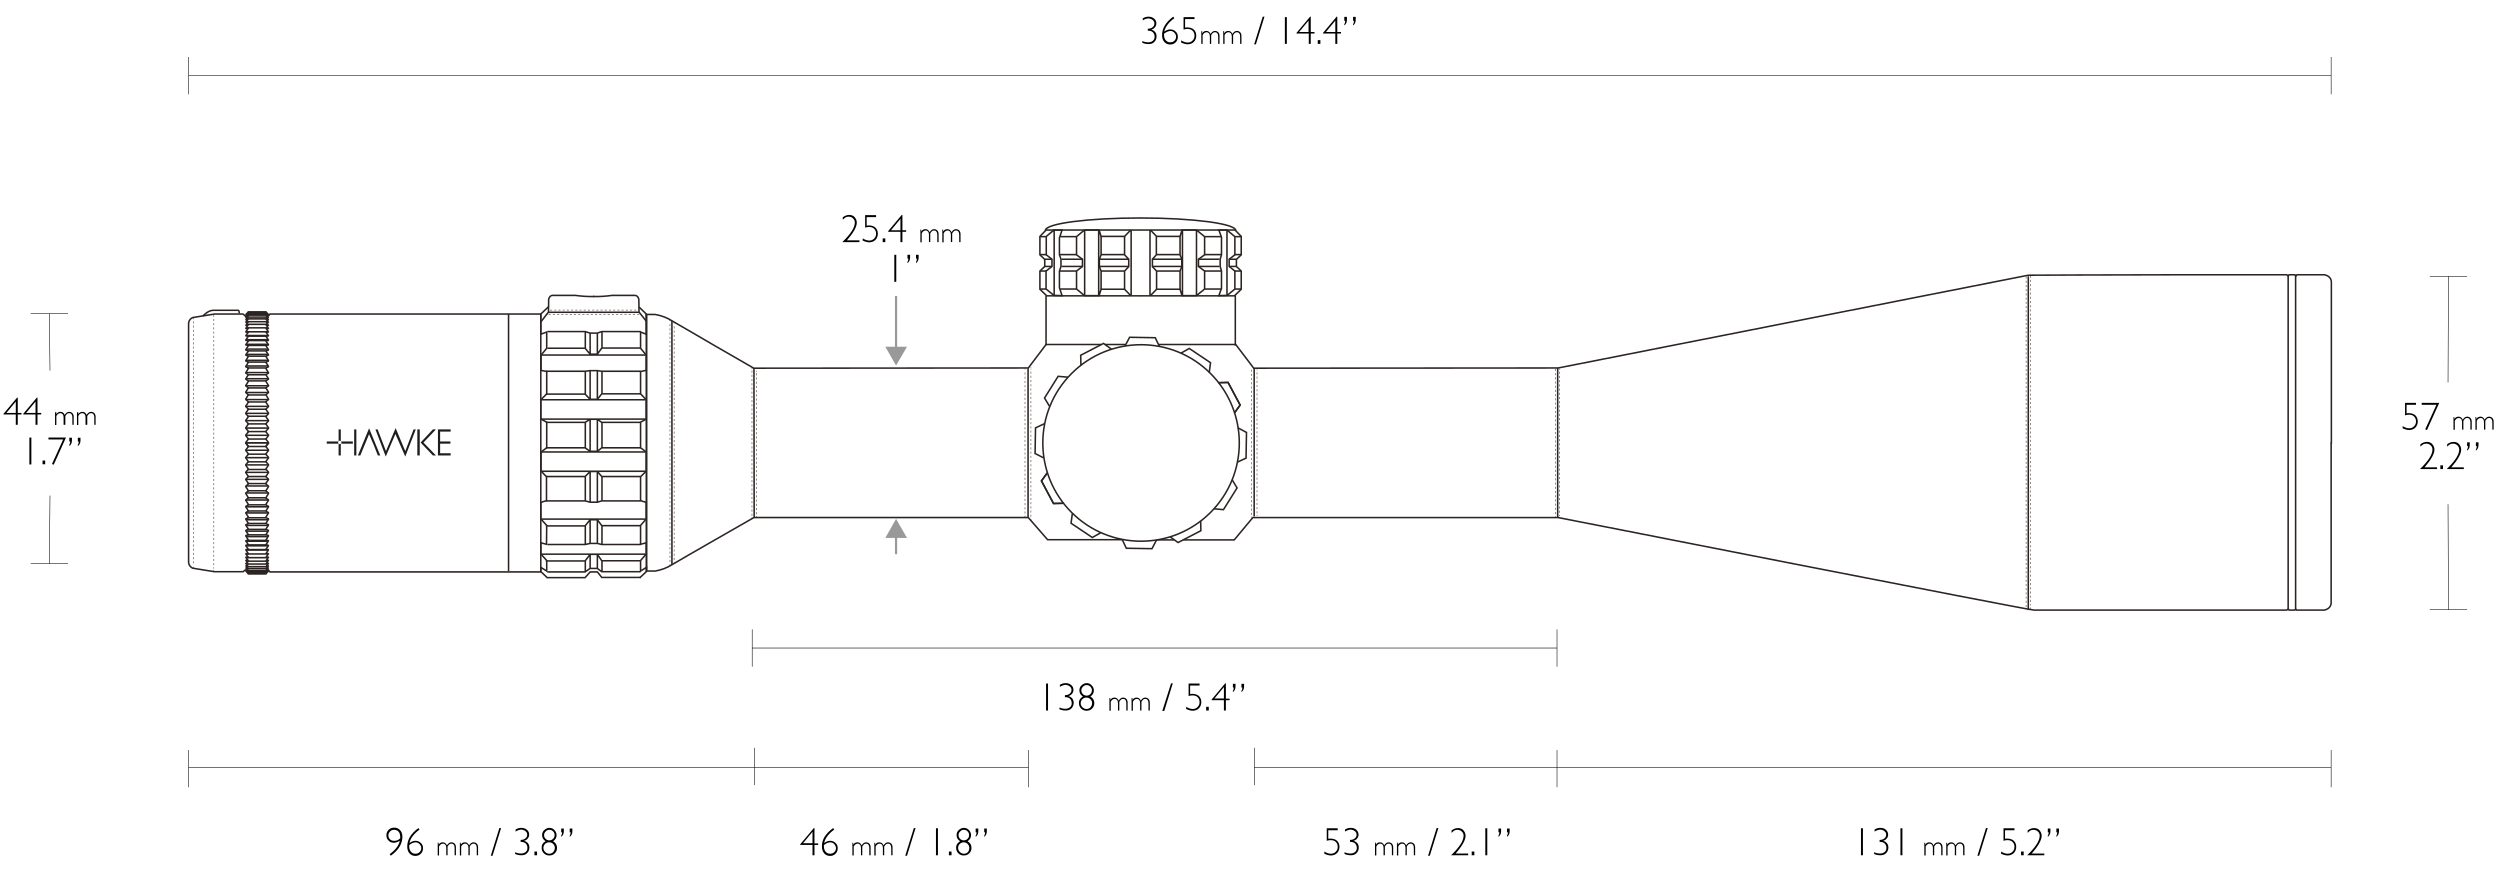 <svg id="Layer_1" xmlns="http://www.w3.org/2000/svg" viewBox="0 0 1140 400"><style>.st0{fill:none;stroke:#2b2422;stroke-width:.71;stroke-miterlimit:10}.st1{stroke-linecap:square}.st1,.st2{fill:none;stroke:#2b2422;stroke-width:.71;stroke-linejoin:bevel}.st3{stroke-width:.24}.st3,.st4,.st5{fill:none;stroke:#2b2523;stroke-miterlimit:10}.st4{stroke-dasharray:.96,.96;stroke-width:.24}.st5{stroke-width:.71}.st6{fill:#1d1d1b}.st7,.st8{fill:none;stroke-miterlimit:10}.st7{stroke-width:.25;stroke:#000}.st8{stroke:#999}.st9{fill:#999}.st10{enable-background:new}</style><g id="SCOPE"><ellipse transform="rotate(-45.001 520.3 201.967)" class="st0" cx="520.3" cy="202" rx="44.8" ry="44.8"/><path class="st0" d="M528.7 158l-1.9-4-11.7-.2-2.1 4M511.7 246l1.9 4 11.7.2 2.1-4M564.1 210.8l4.1-1.9.2-11.7-3.9-2.1M476.3 193.2l-4.1 1.9-.2 11.7 3.9 2M533.6 244.8l3.6 2.6 10.4-5.4-.1-4.5M506.8 159.2l-3.6-2.6-10.4 5.4.1 4.5M489 234.1l-.6 4.5 9.7 6.5 3.9-2.2M551.4 169.9l.6-4.5-9.7-6.5-3.9 2.2M477.5 215.7l-2.6 3.6 5.5 10.3 4.5-.1M562.9 188.3l2.6-3.6-5.5-10.3-4.4.1"/><path class="st0" d="M477.5 215.7l-2.6 3.6 5.5 10.3 4.5-.1M562.9 188.3l2.6-3.6-5.5-10.3-4.4.1M553.5 232l4.4.4 6.2-9.9-2.3-3.8M487 172l-4.5-.4-6.2 9.9 2.3 3.8M520.2 104.9H477l-2.8 2.9v8.4l2.2 2.1v3.2l-2.2 2.1v8.3l3.1 3h42.9"/><path class="st0" d="M474.3 107.9h2.7l3.6-3h3.7l-1 3h7.6l3.6-3h6.7l.9 2.9h10.7l2.8-2.9M474.3 131.8h2.7l3.6 2.9 3.7.1-1-3h7.6l3.6 3h6.7l.9-2.9h10.7l2.8 2.9M480.7 104.9v29.9M494.6 104.9v29.9M501 104.9v29.9M515.8 104.9v29.9M477 131.8v-8.2l2.7-2.1v-3.3l-2.6-2v-8.3M483.1 108.2v8l.7 2v3.3l-.7 2.1v7.9M490.9 107.9v8.3l2.7 2v3.3l-2.7 2.1v8.2"/><path class="st0" d="M502.1 107.8v8.4l-.8 2v3.4l.8 2v8.3M512.8 107.8v8.4l1.9 2v3.4l-1.9 2v8.3M474.3 116.1h2.8M483.2 116.1h7.7M502.1 116.1h10.7M476.4 118.2h3.3M484.1 118.2h9.5M501.5 118.2h13.2M476.4 121.5h3.3M484.1 121.5h9.5M501.5 121.5h13.2M474.3 123.6h2.8M483.2 123.6h7.7M502.1 123.6h10.7M520 104.9h43.2l2.8 2.9v8.4l-2.2 2.1v3.2l2.2 2.1v8.3l-3.1 3H520"/><path class="st0" d="M565.9 107.9h-2.8l-3.6-3h-3.7l1.1 3h-7.6l-3.7-3H539l-.9 2.9h-10.7l-2.8-2.9M565.9 131.8h-2.8l-3.5 2.9-3.8.1 1.1-3h-7.6l-3.7 3H539l-.9-2.9h-10.7l-2.8 2.9M559.5 104.9v29.9M545.6 104.9v29.9M539.2 104.9v29.9M524.4 104.9v29.9M563.1 131.8v-8.2l-2.6-2.1v-3.3l2.6-2v-8.3M557 108.2v8l-.6 2v3.3l.6 2.1v7.9M549.3 107.9v8.3l-2.8 2v3.3l2.8 2.1v8.2"/><path class="st0" d="M538.1 107.8v8.4l.8 2v3.4l-.8 2v8.3M527.3 107.8v8.4l-1.8 2v3.4l1.9 2v8.3M565.9 116.1h-2.8M556.9 116.1h-7.6M538.1 116.1h-10.8M563.8 118.2h-3.3M556.1 118.2h-9.6M538.7 118.2h-13.2M563.8 121.5h-3.3M556.1 121.5h-9.6M538.7 121.5h-13.2M565.9 123.6h-2.8M556.9 123.6h-7.6M538.1 123.6h-10.8M476.7 105.1c0-3.2 19.4-5.7 43.4-5.7s43.4 2.6 43.4 5.7"/><path class="st1" d="M113.2 203.5l-1.2-1.6 1.2-1.6v-.2l-1.2-1.6 1.2-1.5v-.4l-1.2-1.4 1.2-1.8v-.2l-1.2-1.4 1.2-1.7v-.2l-1.2-1.4 1.2-1.8v-.2l-1.2-1.2 1.2-1.8v-.4l-1.2-1 1.2-2v-.1l-1.2-1.1 1.2-1.9v-.2l-1.2-.9 1.2-1.9v-.4l-1.2-.7 1.2-2v-.1l-1.2-.7 1.2-2v-.3l-1.2-.6 1.2-1.9v-.2l-1.2-.5 1.2-2v-.2l-1.2-.5 1.2-1.7v-.2l-1.2-.4 1.2-1.9v-.2l-1.2-.2 1.2-1.7v-.2l-1.2-.2 1.2-1.8v-.2H112l1.2-1.7v-.2l-1.2.2 1.2-1.8v-.2l-1.2.4 1.2-1.8v-.2l-1.2.6 1.2-1.8-1.2.4 1.2-1.6-1.2.5 1.2-1.4v-.2l-1.2.7 1.2-1.4v-.2l-1.2.9 1.2-1.4-1.2.9 1.2-1.3v-.2l-1.2 1.1 1.2-1.2h8"/><path class="st1" d="M121.3 203.5l1.2-1.6-1.2-1.6v-.2l1.2-1.6-1.2-1.5v-.4l1.2-1.4-1.2-1.8v-.2l1.2-1.4-1.2-1.7v-.2l1.2-1.4-1.2-1.8v-.2l1.2-1.2-1.2-1.8v-.4l1.2-1-1.2-2v-.1l1.2-1.1-1.2-1.9v-.2l1.2-.9-1.2-1.9v-.4l1.2-.7-1.2-2v-.1l1.2-.7-1.2-2v-.3l1.2-.6-1.2-1.9v-.2l1.2-.5-1.2-2v-.2l1.2-.5-1.2-1.7v-.2l1.2-.4-1.2-1.9v-.2l1.2-.2-1.2-1.7v-.2l1.2-.2-1.2-1.8v-.2h1.2l-1.2-1.7v-.2l1.2.2-1.2-1.8v-.2l1.2.4-1.2-1.8v-.2l1.2.6-1.2-1.8 1.2.4-1.2-1.6 1.2.5-1.2-1.4v-.2l1.2.7-1.2-1.4v-.2l1.2.9-1.2-1.4 1.2.9-1.2-1.3v-.2l1.2 1.1-1.2-1.2h-8M121.1 143h-7.9M121.1 143.7h-7.9M121.1 144.6h-7.9M121.1 145.4h-7.9M121.9 146.7h-9.2M121.6 147.9h-8.7M121.4 149.5h-8.2M121.6 151.3h-8.7M121.1 153.3h-7.9M121.1 155.3h-7.9M121.1 157.5h-7.9M121.1 160h-7.9M121.1 162.4h-7.9M121.1 165.1h-7.9M121.2 167.8h-8.1M121.1 170.9h-7.9M121.1 173.7h-7.9"/><path class="st2" d="M122.3 172.7h-10.1M122.3 169.9h-10.1M122.3 166.9h-10.1M122.3 164.3h-10.1M122.1 161.6h-9.9M122.2 159.2h-10M122.2 157h-10.1M122.2 154.9h-10.1M122.2 153h-9.8M122.2 155.1h-10.1M122.3 175.9h-10.1M122.3 179h-10.1M122.3 182.2h-10.1M122.3 185.3h-10.1"/><path class="st1" d="M121.1 176.9h-7.9M121.1 180.1h-7.9M121.1 183.3h-7.9M121.1 186.6h-7.9"/><path class="st2" d="M122.3 188.5h-10.1"/><path class="st1" d="M121.1 189.8h-7.9"/><path class="st2" d="M122.3 191.8h-10.1"/><path class="st1" d="M121.1 193.3h-7.9"/><path class="st2" d="M122.3 195.2h-10.1M122.3 198.5h-10.1M122.3 201.9h-10.1"/><path class="st1" d="M121.1 196.8h-7.9M121.1 200.2h-7.9M112.6 201.9h-.6l1.2 1.6v.2l-1.2 1.6 1.2 1.6v.3l-1.2 1.5 1.2 1.7v.2L112 212l1.2 1.8v.2l-1.2 1.4 1.2 1.8v.2l-1.2 1.2 1.2 1.7v.4l-1.2 1.1 1.2 1.9v.2l-1.2 1 1.2 2v.2l-1.2.9 1.2 1.9v.3l-1.2.8 1.2 1.9v.2l-1.2.7 1.2 1.9v.4l-1.2.5 1.2 2v.2l-1.2.5 1.2 1.9v.2l-1.2.5 1.2 1.8v.2l-1.2.3 1.2 2v.2l-1.2.1 1.2 1.8v.2l-1.2.2 1.2 1.7v.2H112l1.2 1.8v.2l-1.2-.2 1.2 1.7v.2l-1.2-.3 1.2 1.7v.2l-1.2-.5 1.2 1.7-1.2-.3 1.2 1.6-1.2-.5 1.2 1.4v.2l-1.2-.7 1.2 1.4v.2l-1.2-.9 1.2 1.4-1.2-.9 1.2 1.2v.2l-1.2-1.1 1.2 1.3h8"/><path class="st1" d="M121.7 201.9h.8l-1.2 1.6v.2l1.2 1.6-1.2 1.6v.3l1.2 1.5-1.2 1.7v.2l1.2 1.4-1.2 1.8v.2l1.2 1.4-1.2 1.8v.2l1.2 1.2-1.2 1.7v.4l1.2 1.1-1.2 1.9v.2l1.2 1-1.2 2v.2l1.2.9-1.2 1.9v.3l1.2.8-1.2 1.9v.2l1.2.7-1.2 1.9v.4l1.2.5-1.2 2v.2l1.2.5-1.2 1.9v.2l1.2.5-1.2 1.8v.2l1.2.3-1.2 2v.2l1.2.1-1.2 1.8v.2l1.2.2-1.2 1.7v.2h1.2l-1.2 1.8v.2l1.2-.2-1.2 1.7v.2l1.2-.3-1.2 1.7v.2l1.2-.5-1.2 1.7 1.2-.3-1.2 1.6 1.2-.5-1.2 1.4v.2l1.2-.7-1.2 1.4v.2l1.2-.9-1.2 1.4 1.2-.9-1.2 1.2v.2l1.2-1.1-1.2 1.3h-8M121.1 260.9h-7.9M121.1 260.2h-7.9M121.1 259.3h-7.9M121.1 258.4h-7.9M121.9 257.2h-9.2M121.6 255.9h-8.7M121.4 254.3h-8.2M121.6 252.6h-8.7M121.1 250.6h-7.9M121.1 248.5h-7.9M121.1 246.4h-7.9M121.1 243.9h-7.9M121.1 241.4h-7.9M121.1 238.7h-7.9M121.2 236.1h-8.1M121.1 233h-7.9M121.1 230.2h-7.9"/><path class="st2" d="M122.3 231.1h-10.1M122.3 233.9h-10.1M122.3 237h-10.1M122.3 239.6h-10.1M122.1 242.2h-9.9M122.2 244.7h-10M122.2 246.8h-10.1M122.2 248.9h-10.1M122.2 250.8h-9.8M122.2 248.7h-10.1M122.3 228h-10.1M122.3 224.8h-10.1M122.3 221.6h-10.1M122.3 218.6h-10.1"/><path class="st1" d="M121.1 227h-7.9M121.1 223.8h-7.9M121.1 220.5h-7.9M121.1 217.3h-7.9"/><path class="st2" d="M122.3 215.4h-10.1"/><path class="st1" d="M121.1 214.1h-7.9"/><path class="st2" d="M122.3 212h-10.1"/><path class="st1" d="M121.1 210.6h-7.9"/><path class="st2" d="M122.3 208.7h-10.1M122.3 205.3h-10.1M122.5 201.9H112"/><path class="st1" d="M121.1 207.1h-7.9M121.1 203.6h-7.9"/><path class="st0" d="M249.6 263.5l-3-2.9v-1.9l2.7 1.7v-4.8l-2.7-3v-5.1l2.6.7.1-8.6-2.7-3v-7.5l2.6-.8v-10.9l-2.5-2.6v-8.7l2.6-1.9v-11.7l-2.7-1.4v-8.8l2.7-2.7v-10.2l-2.6-.5V162l2.6-3.2v-7.4l-2.7 1v-9.2l3.6-3.4M291.7 263.5l3.1-2.9v-1.9l-2.7 1.7v-4.8l2.6-3v-5.1l-2.6.7v-8.6l2.6-3v-7.5l-2.6-.8v-10.9l2.6-2.6v-8.7l-2.6-1.9v-11.7l2.6-1.4v-8.8l-2.6-2.7v-10.2l2.6-.5V162l-2.6-3.2v-7.4l2.6 1v-9.2l-3.3-3.2"/><path class="st0" d="M249.6 151.2h17.2l2.3.7h3.3l2-.7h17.7M249.6 158.8h17.2l2.3 2.7h3.3l2-2.8h17.7M248.9 169.3h17.9l2.3-.3h3.3l2 .3h17.7M248.9 179.7h17.9l2.3 2.4h3.3l2-2.5h17.7M248.9 192.6h17.9l2.3-1.4h3.3l2 1.4h17.7M248.9 204.2h17.9l2.3 1.6h3.3l2-1.6h17.7M248.9 217.3h17.9l2.3-2.3h3.3l2 2.3h17.7M248.9 239.8h17.9l2.3-2.8h3.3l2 2.7h17.7M249.6 248.3h17.2l2.3-.5h3.3l2 .5h17.7M248.9 255.8h17.9l2.3-3h3.3l2 2.9h17.7M249.6 260.8h17.2l2.3-1.6h3.3l2 1.5h17.7M249.4 263.4h17.4l2.3-2.6h3.3l2 2.5h17.7M248.9 228.4h17.9l2.3.6h3.3l2-.6h17.7M247 161.9h47.3M247 191.1h47.3M247 206.1h47.3M247 214.9h47.3M247 236.7h47.3M247 252.7h47.3M247 182.3h47.3M266.9 151.4v7.3M269.1 152.1v9.4M272.4 152.1v9.4M274.5 151.5v7.4M266.9 169.4v10.3M269.1 169.1v12.7M272.4 169.1v12.8M274.5 169.6v10.1M266.9 192.6v11.6M269.1 191.3v14.4M272.4 191.3v14.5M274.5 192.7v11.5M266.9 217.3v11.1M269.1 215.3v13.5M272.4 215.3V229M274.5 217.4v10.9M266.9 239.8v8.4M266.9 255.8v4.7M269.1 237.1v10.7M269.1 253v6.2M272.4 237v10.6M274.5 239.9v8.3M272.4 253.1v6.3M274.5 255.9v4.6M246.6 143.2v117.2M231.9 143.2v117.2M343.8 167.9l.1 68M1043.4 125.7v151.9M1046.8 125.7v151.9M294.8 143.2v117.2h4c2.8-.5 5.5-1.5 7.8-3 4.3-2.6 37.2-21.4 37.2-21.4h125.1l8.8 10.1H512M539.6 246.2h23.2l8.5-10.2h139.2s214.3 42.2 217 42.2h115.3l.6-.6.4.6h2.7l.3-.6.5.6h12.5s3.2-.4 3.2-3.4v-73"/><path class="st0" d="M528.3 157.1h35.2l8.2 10.8 138.8-.1 214.4-42.3s38.7-.2 66.4-.2h51.5l.6.6.4-.6h2.7l.4.6.5-.6h12.5s3.2.4 3.2 3.4v73.6M294.8 260.6V143.4h4c2.8.5 5.5 1.5 7.8 3 4.3 2.6 37.1 21.5 37.1 21.5l125.2-.1 8.1-10.7h25.2M122.4 144l.7-.8h123.6M122.4 260l.7.8h123.6M112.2 144.4l-1.4-1.2h-13l-9.9 1.6c-1.2.5-2 1.7-1.9 3.1V256c-.1 1.3.7 2.6 1.9 3.1l9.9 1.6h13l1.2-.9M246.7 146.7l3.4-4.4.1-5.9s.4-1.7 1.8-1.7h10.4c2.9.4 5.8.6 8.7.5"/><path class="st0" d="M294.8 146.6l-3.4-4.3-.1-5.9s-.4-1.7-1.8-1.7h-10.4c-2.9.4-5.8.6-8.7.5M477 134.9v22.5M563.3 134.6v23"/><path class="st3" d="M344.9 169.1v.4"/><path class="st4" d="M344.9 170.2v64.7"/><path class="st3" d="M344.9 235.3v.4"/><path class="st4" d="M88.3 144.6v113.2"/><path class="st3" d="M88.3 258.5v.7"/><path class="st4" d="M97.5 143.5v115.8"/><path class="st3" d="M97.5 260v.8M342.9 167.8v.4"/><path class="st4" d="M342.9 169v66.4"/><path class="st3" d="M342.9 235.9v.3"/><path class="st0" d="M710.3 167.8v68.4"/><path class="st3" d="M711.2 168.1v.5"/><path class="st4" d="M711.2 169.5v65.8"/><path class="st3" d="M711.2 235.7v.4"/><path class="st4" d="M709.3 168.2v67.6"/><path class="st0" d="M924.9 126v152.2"/><path class="st4" d="M925.8 125.7V276"/><path class="st3" d="M925.8 277v.9"/><path class="st4" d="M923.9 126.1v151.1"/><path class="st5" d="M468.8 236v-68.1"/><path class="st4" d="M470.1 237.6v-69.5"/><path class="st3" d="M470.1 167.7v-.4"/><path class="st4" d="M467.4 236.1V169"/><path class="st3" d="M467.4 168.5v-.4"/><path class="st5" d="M571.9 235.5V168"/><path class="st3" d="M573.2 235.3v-.4"/><path class="st4" d="M573.2 234.1v-64.8"/><path class="st3" d="M573.2 168.9v-.4M570.6 236.1v-.5"/><path class="st4" d="M570.6 234.8v-67.2"/><path class="st0" d="M306.4 146.3v111.2"/><path class="st3" d="M307.4 146.9v.6"/><path class="st4" d="M307.4 148.8v106.7"/><path class="st3" d="M307.4 256.2v.6M305.5 145.8v.6"/><path class="st4" d="M305.5 147.8v108.8"/><path class="st3" d="M305.5 257.3v.7"/><path class="st0" d="M250 142.4h41.4"/><path class="st3" d="M250.1 141.4h.2"/><path class="st4" d="M250.8 141.4h40.4"/><path class="st3" d="M249.4 143.4h.3"/><path class="st4" d="M250.2 143.4h42"/><path class="st6" d="M163.2 207.7h1.1l1.6-3.9.3-.7 2.1-5.1 2.2 5.1 1.8 4.6h1.1l-5.1-12.4-5.1 12.4zM184.8 205.7l-4.4-10.5-4.4 10.5-3.8-9.9h-1l4.7 12.4 4.4-10.3 4.5 10.3 4.8-12.4h-1l-3.8 9.9zM197.4 195.8l-5.6 6 5.6 5.9h1.4l-5.7-5.9 5.7-6h-1.4zM190.3 207.7h1.1v-11.9h-1.1v11.9zM199.7 207.7h5.8v-1h-4.8v-4.4h4.7v-1h-4.7v-4.5h4.8v-1h-5.8v11.9zM161.5 207.7h1v-11.9h-1v11.9zM149 201.3v1h5.4c-.3-.3-.3-.7 0-1H149zM154.4 201.2c.3-.3.7-.3 1 0v-5.4h-1v5.4zM155.7 201.8c0 .2-.1.4-.2.5h5.4v-1h-5.4c.1.1.2.3.2.5zM154.4 202.3v5.4h1v-5.4c-.3.3-.7.3-1 0z"/><path class="st0" d="M535.5 246.2h-7.8M503.8 157.1h9.5M92.5 144.1s2.4-2.6 4.7-2.6h11.5s.4.1.4 1.4"/></g><g id="DIM_LiNES"><path class="st7" d="M1063 43V26M86 43V26M86 34.5h977M710 304v-17M343 304v-17M343 295.5h367M344 358v-17M86 359v-17M469 359v-17M1108 278h17M1108 126h17M1116.3 229.9l.2 48.1M1116.5 126l-.2 48.4M14 257h17M14 143h17M22.8 226l-.3 31M22.5 143l.3 26"/><path class="st8" d="M408.6 243.8v8.9"/><path class="st9" d="M403.7 245.3l4.9-8.7 5 8.7z"/><path class="st8" d="M408.6 135v24.5"/><path class="st9" d="M403.7 158.1l4.9 8.6 5-8.6z"/><path class="st7" d="M86 350h258M344 350h125M572 358v-17M1063 359v-17M710 359v-17M572 350h138M710 350h353"/></g><g id="TEXT"><g class="st10"><path d="M521.1 9.3v-.9c.7-.5 1.6-.8 2.6-.8 1.1 0 1.9.3 2.6.9s1 1.3 1 2.2c0 .6-.2 1.2-.6 1.7s-.9.9-1.7 1.1c1.6.5 2.4 1.6 2.4 3.1 0 1.1-.4 1.9-1.1 2.6s-1.6.9-2.6.9-2-.2-2.8-.6v-.8c.8.4 1.8.6 2.7.6.8 0 1.5-.2 2.1-.7s.8-1.1.8-1.9c0-.8-.3-1.5-.8-2s-1.3-.7-2.3-.7v-.9c.9 0 1.6-.2 2.2-.7.6-.5.8-1 .8-1.7s-.3-1.2-.8-1.6c-.5-.4-1.2-.7-2-.7-.8.1-1.7.3-2.5.9zM535 7.6l.5.7c-2.6 1.9-4.1 3.9-4.6 6.1.9-.6 1.8-1 2.7-1 1 0 1.8.3 2.5 1 .7.6 1 1.4 1 2.4s-.3 1.8-1 2.5-1.5 1-2.5 1c-1.1 0-2-.4-2.7-1.2-.7-.8-1-1.8-1-3.1 0-3.1 1.7-5.9 5.1-8.4zm-4.2 7.8v.6c0 1 .3 1.8.8 2.4s1.2.9 2 .9c.7 0 1.4-.2 1.9-.7s.8-1.1.8-1.8-.3-1.4-.8-1.9-1.1-.8-1.9-.8c-1 .2-1.9.5-2.8 1.3zM544.7 7.8v.9h-4.3v3.9c.3-.1.7-.1 1-.1 1.2 0 2.2.3 3 1 .7.7 1.1 1.6 1.1 2.8 0 1.1-.4 2.1-1.1 2.8s-1.7 1.1-2.8 1.1c-.9 0-1.9-.3-3-.8v-1c1.1.7 2.1 1 3 1 .9 0 1.6-.3 2.2-.9s.9-1.3.9-2.2c0-1-.3-1.7-.9-2.3s-1.4-.8-2.4-.8c-.5 0-1.1.1-1.7.3V7.8h5z"/></g><g class="st10"><path d="M548.2 14.2v1c.5-.8 1.1-1.1 1.9-1.1.9 0 1.5.5 1.9 1.4.6-.9 1.2-1.4 2-1.4.6 0 1.1.2 1.5.6.4.4.6 1 .6 1.7V20h-.6v-3.3c0-.6-.1-1.1-.4-1.5-.3-.4-.6-.5-1.1-.5-.4 0-.7.1-.9.3-.3.2-.5.6-.8 1v4h-.6v-3.3c0-.6-.1-1.1-.4-1.5-.3-.3-.6-.5-1.1-.5-.7 0-1.3.4-1.8 1.3v4h-.6v-5.8h.4zM558.2 14.2v1c.5-.8 1.1-1.1 1.9-1.1.9 0 1.5.5 1.9 1.4.5-.9 1.2-1.4 2-1.4.6 0 1.1.2 1.5.6.4.4.6 1 .6 1.7V20h-.6v-3.3c0-.6-.1-1.1-.4-1.5-.3-.4-.6-.5-1.1-.5-.4 0-.7.1-.9.3-.3.2-.5.6-.8 1v4h-.6v-3.3c0-.6-.1-1.1-.4-1.5-.3-.3-.6-.5-1.1-.5-.7 0-1.3.4-1.8 1.3v4h-.6v-5.8h.4z"/></g><g class="st10"><path d="M575.8 7.6h.8l-3.9 12.6h-.8l3.9-12.6zM586.8 7.8V20h-.9V7.8h.9zM597.7 7.6v7h1.7v.7h-1.7V20h-.9v-4.7h-5.6V15l6.2-7.4h.3zm-1 7V9.4l-4.3 5.2h4.3zM602.1 18.3V20h-1.2v-1.7h1.2zM609.8 7.6v7h1.7v.7h-1.7V20h-.9v-4.7h-5.6V15l6.2-7.4h.3zm-.9 7V9.4l-4.3 5.2h4.3z"/></g><path d="M614.2 7.7v1.4c0 1.1-.4 1.9-1.2 2.5V11c.3-.4.4-.8.4-1.5h-.4V7.7h1.2zm4 0v1.4c0 1.1-.4 1.9-1.2 2.5V11c.3-.4.4-.8.4-1.5h-.4V7.7h1.2z"/><g class="st10"><path d="M178.2 390.2l-.5-.7c2.7-2 4.2-4 4.6-6.1-1 .6-1.9.9-2.7.9-1 0-1.8-.3-2.4-1-.7-.6-1-1.4-1-2.4s.3-1.8 1-2.5c.6-.6 1.5-1 2.5-1 1.2 0 2.1.4 2.8 1.2s1 1.8 1 3.1c-.1 3.2-1.8 6-5.3 8.5zm4.3-7.9v-.5c0-1.1-.2-1.9-.7-2.5-.5-.6-1.2-.9-2.1-.9-.7 0-1.3.2-1.8.7-.5.5-.8 1.1-.8 1.8s.2 1.3.7 1.8 1.1.7 1.8.7c1.1.1 2-.3 2.9-1.1zM190.8 377.6l.5.7c-2.6 1.9-4.1 3.9-4.6 6.1.9-.6 1.8-1 2.7-1 1 0 1.8.3 2.5 1 .7.6 1 1.4 1 2.4s-.3 1.8-1 2.5-1.5 1-2.5 1c-1.1 0-2-.4-2.7-1.2-.7-.8-1-1.8-1-3.1 0-3.2 1.7-5.9 5.1-8.4zm-4.2 7.8v.6c0 1 .3 1.8.8 2.4s1.2.9 2 .9c.7 0 1.4-.2 1.9-.7s.8-1.1.8-1.8-.3-1.4-.8-1.9-1.1-.8-1.9-.8c-1 .1-1.9.5-2.8 1.3z"/></g><g class="st10"><path d="M200 384.2v1c.5-.8 1.1-1.1 1.9-1.1.9 0 1.5.5 1.9 1.4.6-.9 1.2-1.4 2-1.4.6 0 1.1.2 1.5.6s.6 1 .6 1.7v3.6h-.6v-3.3c0-.6-.1-1.1-.4-1.5-.3-.4-.6-.5-1.1-.5-.4 0-.7.1-.9.3-.3.2-.5.6-.8 1v4h-.6v-3.3c0-.6-.1-1.1-.4-1.5-.3-.3-.6-.5-1.1-.5-.7 0-1.3.4-1.8 1.3v4.1h-.6v-5.8h.4zM210.1 384.2v1c.5-.8 1.1-1.1 1.9-1.1.9 0 1.5.5 1.9 1.4.6-.9 1.2-1.4 2-1.4.6 0 1.1.2 1.5.6s.6 1 .6 1.7v3.6h-.6v-3.3c0-.6-.1-1.1-.4-1.5-.3-.4-.6-.5-1.1-.5-.4 0-.7.1-.9.3-.3.2-.5.6-.8 1v4h-.6v-3.3c0-.6-.1-1.1-.4-1.5-.3-.3-.6-.5-1.1-.5-.7 0-1.3.4-1.8 1.3v4.1h-.6v-5.8h.4z"/></g><g class="st10"><path d="M227.7 377.6h.8l-3.9 12.6h-.8l3.9-12.6zM235.1 379.2v-.9c.7-.5 1.6-.8 2.6-.8 1.1 0 1.9.3 2.6.9s1 1.3 1 2.2c0 .6-.2 1.2-.6 1.7s-.9.9-1.7 1.1c1.6.5 2.4 1.6 2.4 3.1 0 1.1-.4 1.9-1.1 2.6s-1.6.9-2.6.9-2-.2-2.8-.6v-.8c.8.4 1.8.6 2.7.6.8 0 1.5-.2 2.1-.7s.8-1.1.8-1.9c0-.8-.3-1.5-.8-2s-1.3-.7-2.3-.7v-.9c.9 0 1.6-.2 2.2-.7.6-.5.8-1 .8-1.7s-.3-1.2-.8-1.6c-.5-.4-1.2-.7-2-.7-.9.1-1.7.4-2.5.9zM244.9 388.3v1.7h-1.2v-1.7h1.2zM248.8 383.6c-1.1-.7-1.6-1.6-1.6-2.8 0-.9.3-1.7 1-2.3s1.4-1 2.3-1c.9 0 1.7.3 2.3 1 .6.6 1 1.4 1 2.3 0 1.2-.5 2.1-1.6 2.8 1.2.7 1.8 1.7 1.8 3 0 1-.3 1.8-1 2.5s-1.5 1-2.5 1-1.8-.3-2.5-1-1-1.5-1-2.4c-.1-1.3.5-2.4 1.8-3.1zm4.2 3c0-.7-.3-1.3-.8-1.8s-1.1-.7-1.9-.7c-.7 0-1.3.3-1.8.8s-.7 1.1-.7 1.8.3 1.3.8 1.8 1.1.8 1.9.8c.7 0 1.4-.3 1.8-.8s.7-1.1.7-1.9zm-4.9-5.8c0 .7.2 1.2.7 1.7s1 .7 1.7.7 1.2-.2 1.7-.7.7-1 .7-1.7-.2-1.2-.7-1.7-1-.7-1.7-.7c-.6 0-1.2.2-1.6.7-.6.5-.8 1.1-.8 1.7z"/></g><path d="M257.1 377.7v1.4c0 1.1-.4 1.9-1.2 2.5v-.6c.3-.4.4-.8.4-1.5h-.4v-1.7h1.2zm3.9 0v1.4c0 1.1-.4 1.9-1.2 2.5v-.6c.3-.4.4-.8.4-1.5h-.4v-1.7h1.2z"/><g class="st10"><path d="M371.4 377.6v7h1.7v.7h-1.7v4.7h-.9v-4.7h-5.6v-.3l6.2-7.4h.3zm-.9 6.9v-5.2l-4.3 5.2h4.3zM379.9 377.6l.5.7c-2.6 1.9-4.1 3.9-4.6 6.1.9-.6 1.8-1 2.7-1 1 0 1.8.3 2.5 1 .7.6 1 1.4 1 2.4s-.3 1.8-1 2.5-1.5 1-2.5 1c-1.1 0-2-.4-2.7-1.2-.7-.8-1-1.8-1-3.1-.1-3.2 1.7-5.9 5.1-8.4zm-4.2 7.8v.6c0 1 .3 1.8.8 2.4s1.2.9 2 .9c.7 0 1.4-.2 1.9-.7s.8-1.1.8-1.8-.3-1.4-.8-1.9-1.1-.8-1.9-.8c-1 .1-2 .5-2.8 1.3z"/></g><g class="st10"><path d="M389.1 384.2v1c.5-.8 1.1-1.1 1.9-1.1.9 0 1.5.5 1.9 1.4.6-.9 1.2-1.4 2-1.4.6 0 1.1.2 1.5.6s.6 1 .6 1.7v3.6h-.6v-3.3c0-.6-.1-1.1-.4-1.5-.3-.4-.6-.5-1.1-.5-.4 0-.7.1-.9.3-.3.2-.5.6-.8 1v4h-.6v-3.3c0-.6-.1-1.1-.4-1.5-.3-.3-.6-.5-1.1-.5-.7 0-1.3.4-1.8 1.3v4.1h-.6v-5.8h.4zM399.1 384.2v1c.5-.8 1.1-1.1 1.9-1.1.9 0 1.5.5 1.9 1.4.6-.9 1.2-1.4 2-1.4.6 0 1.1.2 1.5.6s.6 1 .6 1.7v3.6h-.6v-3.3c0-.6-.1-1.1-.4-1.5-.3-.4-.6-.5-1.1-.5-.4 0-.7.1-.9.3-.3.2-.5.6-.8 1v4h-.6v-3.3c0-.6-.1-1.1-.4-1.5-.3-.3-.6-.5-1.1-.5-.7 0-1.3.4-1.8 1.3v4.1h-.6v-5.8h.4z"/></g><g class="st10"><path d="M416.7 377.6h.8l-3.9 12.6h-.8l3.9-12.6zM427.7 377.7V390h-.9v-12.3h.9zM433.9 388.3v1.7h-1.2v-1.7h1.2zM437.8 383.6c-1.1-.7-1.6-1.6-1.6-2.8 0-.9.3-1.7 1-2.3s1.4-1 2.3-1c.9 0 1.7.3 2.3 1 .6.6 1 1.4 1 2.3 0 1.2-.5 2.1-1.6 2.8 1.2.7 1.8 1.7 1.8 3 0 1-.3 1.8-1 2.5s-1.5 1-2.5 1-1.8-.3-2.5-1-1-1.5-1-2.4c-.1-1.3.6-2.4 1.8-3.1zm4.2 3c0-.7-.3-1.3-.8-1.8s-1.1-.7-1.8-.7-1.3.3-1.8.8-.7 1.1-.7 1.8.3 1.3.8 1.8 1.1.8 1.9.8c.7 0 1.4-.3 1.8-.8s.6-1.1.6-1.9zm-4.9-5.8c0 .7.2 1.2.7 1.7s1 .7 1.7.7 1.2-.2 1.7-.7.7-1 .7-1.7-.2-1.2-.7-1.7-1-.7-1.7-.7c-.6 0-1.2.2-1.6.7-.6.5-.8 1.1-.8 1.7z"/></g><path d="M446.1 377.7v1.4c0 1.1-.4 1.9-1.2 2.5v-.6c.3-.4.4-.8.4-1.5h-.4v-1.7h1.2zm3.9 0v1.4c0 1.1-.4 1.9-1.2 2.5v-.6c.3-.4.4-.8.4-1.5h-.4v-1.7h1.2z"/><g class="st10"><path d="M849.5 377.7V390h-.9v-12.3h.9zM854.8 379.2v-.9c.7-.5 1.6-.8 2.6-.8 1.1 0 2 .3 2.6.9s1 1.3 1 2.2c0 .6-.2 1.2-.6 1.7s-.9.9-1.7 1.1c1.6.5 2.4 1.6 2.4 3.1 0 1.1-.4 1.9-1.1 2.6s-1.6.9-2.6.9-2-.2-2.8-.6v-.8c.8.4 1.8.6 2.7.6.8 0 1.5-.2 2.1-.7s.8-1.1.8-1.9c0-.8-.3-1.5-.8-2s-1.3-.7-2.3-.7v-.9c.9 0 1.6-.2 2.2-.7.6-.5.8-1 .8-1.7s-.3-1.2-.8-1.6c-.5-.4-1.2-.7-2-.7-.8.1-1.7.4-2.5.9zM867.5 377.7V390h-.9v-12.3h.9z"/></g><g class="st10"><path d="M877.9 384.2v1c.5-.8 1.1-1.1 1.9-1.1.9 0 1.5.5 1.9 1.4.5-.9 1.2-1.4 2-1.4.6 0 1.1.2 1.5.6.4.4.6 1 .6 1.7v3.6h-.6v-3.3c0-.6-.1-1.1-.4-1.5-.3-.4-.6-.5-1.1-.5-.4 0-.7.1-.9.3-.3.2-.5.6-.8 1v4h-.6v-3.3c0-.6-.1-1.1-.4-1.5-.3-.3-.6-.5-1.1-.5-.7 0-1.3.4-1.8 1.3v4.1h-.6v-5.8h.4zM887.9 384.2v1c.5-.8 1.1-1.1 1.9-1.1.9 0 1.5.5 1.9 1.4.6-.9 1.2-1.4 2-1.4.6 0 1.1.2 1.5.6.4.4.6 1 .6 1.7v3.6h-.6v-3.3c0-.6-.1-1.1-.4-1.5-.3-.4-.6-.5-1.1-.5-.4 0-.7.1-.9.3-.3.2-.5.6-.8 1v4h-.6v-3.3c0-.6-.1-1.1-.4-1.5-.3-.3-.6-.5-1.1-.5-.7 0-1.3.4-1.8 1.3v4.1h-.6v-5.8h.4z"/></g><g class="st10"><path d="M905.6 377.6h.8l-3.9 12.6h-.8l3.9-12.6zM918.6 377.7v.9h-4.3v3.9c.3-.1.7-.1 1-.1 1.2 0 2.2.3 3 1 .7.7 1.1 1.6 1.1 2.8 0 1.1-.4 2.1-1.1 2.8s-1.7 1.1-2.8 1.1c-.9 0-1.9-.3-3-.8v-1c1.1.7 2.1 1 3 1 .9 0 1.6-.3 2.2-.9s.9-1.3.9-2.2c0-1-.3-1.7-.9-2.3s-1.4-.8-2.4-.8c-.5 0-1.1.1-1.7.3v-5.7h5zM922.8 388.3v1.7h-1.2v-1.7h1.2zM924.6 379.8v-1.1c.9-.7 1.9-1.1 2.9-1.1s1.9.3 2.5 1 1 1.5 1 2.5c0 2-1.5 4.6-4.5 8.1h5.7v.8h-7.8c3.8-3.7 5.7-6.6 5.7-8.9 0-.8-.3-1.4-.8-1.9s-1.2-.8-2-.8c-.5 0-1 .1-1.4.3s-.8.6-1.3 1.1z"/></g><path d="M935 377.7v1.4c0 1.1-.4 1.9-1.2 2.5v-.6c.3-.4.4-.8.4-1.5h-.4v-1.7h1.2zm3.9 0v1.4c0 1.1-.4 1.9-1.2 2.5v-.6c.3-.4.4-.8.4-1.5h-.4v-1.7h1.2z"/><g class="st10"><path d="M610 377.7v.9h-4.3v3.9c.3-.1.7-.1 1-.1 1.2 0 2.2.3 3 1 .7.7 1.1 1.6 1.1 2.8 0 1.1-.4 2.1-1.1 2.8s-1.7 1.1-2.8 1.1c-.9 0-1.9-.3-3-.8v-1c1.1.7 2.1 1 3 1 .9 0 1.6-.3 2.2-.9s.9-1.3.9-2.2c0-1-.3-1.7-.9-2.3s-1.4-.8-2.4-.8c-.5 0-1.1.1-1.7.3v-5.7h5zM613.3 379.2v-.9c.7-.5 1.6-.8 2.6-.8 1.1 0 2 .3 2.6.9s1 1.3 1 2.2c0 .6-.2 1.2-.6 1.7s-.9.9-1.7 1.1c1.6.5 2.4 1.6 2.4 3.1 0 1.1-.4 1.9-1.1 2.6s-1.6.9-2.6.9-2-.2-2.8-.6v-.8c.8.4 1.8.6 2.7.6.8 0 1.5-.2 2.1-.7s.8-1.1.8-1.9c0-.8-.3-1.5-.8-2s-1.3-.7-2.3-.7v-.9c.9 0 1.6-.2 2.2-.7.6-.5.8-1 .8-1.7s-.3-1.2-.8-1.6c-.5-.4-1.2-.7-2-.7-.8.1-1.7.4-2.5.9z"/></g><g class="st10"><path d="M627.4 384.2v1c.5-.8 1.1-1.1 1.9-1.1.9 0 1.5.5 1.9 1.4.5-.9 1.2-1.4 2-1.4.6 0 1.1.2 1.5.6.4.4.6 1 .6 1.7v3.6h-.6v-3.3c0-.6-.1-1.1-.4-1.5-.3-.4-.6-.5-1.1-.5-.4 0-.7.1-.9.3-.3.2-.5.6-.8 1v4h-.6v-3.3c0-.6-.1-1.1-.4-1.5-.3-.3-.6-.5-1.1-.5-.7 0-1.3.4-1.8 1.3v4.1h-.6v-5.8h.4zM637.4 384.2v1c.5-.8 1.1-1.1 1.9-1.1.9 0 1.5.5 1.9 1.4.6-.9 1.2-1.4 2-1.4.6 0 1.1.2 1.5.6.4.4.6 1 .6 1.7v3.6h-.6v-3.3c0-.6-.1-1.1-.4-1.5-.3-.4-.6-.5-1.1-.5-.4 0-.7.1-.9.3-.3.2-.5.6-.8 1v4h-.6v-3.3c0-.6-.1-1.1-.4-1.5-.3-.3-.6-.5-1.1-.5-.7 0-1.3.4-1.8 1.3v4.1h-.6v-5.8h.4z"/></g><g class="st10"><path d="M655.1 377.6h.8l-3.9 12.6h-.8l3.9-12.6zM661.9 379.8v-1.1c.9-.7 1.9-1.1 2.9-1.1s1.9.3 2.5 1 1 1.5 1 2.5c0 2-1.5 4.6-4.5 8.1h5.7v.8h-7.8c3.8-3.7 5.7-6.6 5.7-8.9 0-.8-.3-1.4-.8-1.9s-1.2-.8-2-.8c-.5 0-1 .1-1.4.3s-.7.6-1.3 1.1zM672.3 388.3v1.7h-1.2v-1.7h1.2zM678.2 377.7V390h-.9v-12.3h.9z"/></g><path d="M684.5 377.7v1.4c0 1.1-.4 1.9-1.2 2.5v-.6c.3-.4.4-.8.4-1.5h-.4v-1.7h1.2zm3.9 0v1.4c0 1.1-.4 1.9-1.2 2.5v-.6c.3-.4.4-.8.4-1.5h-.4v-1.7h1.2z"/><g class="st10"><path d="M477.9 311.7V324h-.9v-12.3h.9zM483.3 313.2v-.9c.7-.5 1.6-.8 2.6-.8 1.1 0 1.9.3 2.6.9s1 1.3 1 2.2c0 .6-.2 1.2-.6 1.7s-.9.9-1.7 1.1c1.6.5 2.4 1.6 2.4 3.1 0 1.1-.4 1.9-1.1 2.6s-1.6.9-2.6.9-2-.2-2.8-.6v-.8c.8.4 1.8.6 2.7.6.8 0 1.5-.2 2.1-.7s.8-1.1.8-1.9c0-.8-.3-1.5-.8-2s-1.3-.7-2.3-.7v-.9c.9 0 1.6-.2 2.2-.7.6-.5.8-1 .8-1.7s-.3-1.2-.8-1.6c-.5-.4-1.2-.7-2-.7-.9.1-1.7.4-2.5.9zM493.8 317.6c-1.1-.7-1.6-1.6-1.6-2.8 0-.9.3-1.7 1-2.3s1.4-1 2.3-1c.9 0 1.7.3 2.3 1 .6.6 1 1.4 1 2.3 0 1.2-.5 2.1-1.6 2.8 1.2.7 1.8 1.7 1.8 3 0 1-.3 1.8-1 2.5s-1.5 1-2.5 1-1.8-.3-2.5-1-1-1.5-1-2.4c-.1-1.3.6-2.4 1.8-3.1zm4.2 3c0-.7-.3-1.3-.8-1.8s-1.1-.7-1.9-.7c-.7 0-1.3.3-1.8.8s-.7 1.1-.7 1.8.3 1.3.8 1.8 1.1.8 1.9.8c.7 0 1.4-.3 1.8-.8s.7-1.1.7-1.9zm-4.9-5.8c0 .7.2 1.2.7 1.7s1 .7 1.7.7 1.2-.2 1.7-.7.7-1 .7-1.7-.2-1.2-.7-1.7-1-.7-1.7-.7c-.6 0-1.2.2-1.6.7-.6.5-.8 1.1-.8 1.7z"/></g><g class="st10"><path d="M506.3 318.2v1c.5-.8 1.1-1.1 1.9-1.1.9 0 1.5.5 1.9 1.4.6-.9 1.2-1.4 2-1.4.6 0 1.1.2 1.5.6s.6 1 .6 1.7v3.6h-.6v-3.3c0-.6-.1-1.1-.4-1.5-.3-.4-.6-.5-1.1-.5-.4 0-.7.1-.9.3-.3.2-.5.6-.8 1v4h-.6v-3.3c0-.6-.1-1.1-.4-1.5-.3-.3-.6-.5-1.1-.5-.7 0-1.3.4-1.8 1.3v4.1h-.6v-5.8h.4zM516.4 318.2v1c.5-.8 1.1-1.1 1.9-1.1.9 0 1.5.5 1.9 1.4.6-.9 1.2-1.4 2-1.4.6 0 1.1.2 1.5.6s.6 1 .6 1.7v3.6h-.6v-3.3c0-.6-.1-1.1-.4-1.5-.3-.4-.6-.5-1.1-.5-.4 0-.7.1-.9.3-.3.2-.5.6-.8 1v4h-.6v-3.3c0-.6-.1-1.1-.4-1.5-.3-.3-.6-.5-1.1-.5-.7 0-1.3.4-1.8 1.3v4.1h-.6v-5.8h.4z"/></g><g class="st10"><path d="M534 311.6h.8l-3.9 12.6h-.9l4-12.6zM547 311.7v.9h-4.3v3.9c.3-.1.7-.1 1-.1 1.2 0 2.2.3 3 1 .7.7 1.1 1.6 1.1 2.8 0 1.1-.4 2.1-1.1 2.8s-1.7 1.1-2.8 1.1c-.9 0-1.9-.3-3-.8v-1c1.1.7 2.1 1 3 1 .9 0 1.6-.3 2.2-.9s.9-1.3.9-2.2c0-1-.3-1.7-.9-2.3s-1.4-.8-2.4-.8c-.5 0-1.1.1-1.7.3v-5.7h5zM551.2 322.3v1.7H550v-1.7h1.2zM559 311.6v7h1.7v.7H559v4.7h-.9v-4.7h-5.6v-.3l6.2-7.4h.3zm-.9 6.9v-5.2l-4.3 5.2h4.3z"/></g><path d="M563.4 311.7v1.4c0 1.1-.4 1.9-1.2 2.5v-.6c.3-.4.4-.8.4-1.5h-.4v-1.7h1.2zm3.9 0v1.4c0 1.1-.4 1.9-1.2 2.5v-.6c.3-.4.4-.8.4-1.5h-.4v-1.7h1.2z"/><g class="st10"><path d="M8.1 181.3v7h1.7v.7H8.1v4.7h-.9V189H1.6v-.3l6.2-7.4h.3zm-.9 7v-5.2l-4.3 5.2h4.3zM17.1 181.3v7h1.7v.7h-1.7v4.7h-.9V189h-5.6v-.3l6.2-7.4h.3zm-.9 7v-5.2l-4.3 5.2h4.3z"/></g><g class="st10"><path d="M25.7 187.9v1c.5-.8 1.1-1.1 1.9-1.1.9 0 1.5.5 1.9 1.4.6-.9 1.2-1.4 2-1.4.6 0 1.1.2 1.5.6s.6 1 .6 1.7v3.6H33v-3.3c0-.6-.1-1.1-.4-1.5-.3-.4-.6-.5-1.1-.5-.4 0-.7.1-.9.3-.3.2-.5.6-.8 1v4H29v-3.3c0-.6-.1-1.1-.4-1.5-.3-.3-.6-.5-1.1-.5-.7 0-1.3.4-1.8 1.3v4.1h-.6V188h.6zM35.7 187.9v1c.5-.8 1.1-1.1 1.9-1.1.9 0 1.5.5 1.9 1.4.6-.9 1.2-1.4 2-1.4.6 0 1.1.2 1.5.6s.6 1 .6 1.7v3.6H43v-3.3c0-.6-.1-1.1-.4-1.5-.3-.4-.6-.5-1.1-.5-.4 0-.7.1-.9.3-.3.2-.5.6-.8 1v4H39v-3.3c0-.6-.1-1.1-.4-1.5-.3-.3-.6-.5-1.1-.5-.7 0-1.3.4-1.8 1.3v4.1h-.6V188h.6z"/></g><g class="st10"><path d="M14.3 199.5v12.3h-.9v-12.3h.9zM20.6 210v1.7h-1.2V210h1.2zM30.1 199.5l-5.6 12.4-.8-.3 5.1-11.2h-6.7v-.9h8z"/></g><path d="M32.8 199.5v1.4c0 1.1-.4 1.9-1.2 2.5v-.6c.3-.4.4-.8.4-1.5h-.4v-1.7h1.2zm3.9 0v1.4c0 1.1-.4 1.9-1.2 2.5v-.6c.3-.4.4-.8.4-1.5h-.4v-1.7h1.2z"/><g class="st10"><path d="M1101.7 183.7v.9h-4.3v3.9c.3-.1.7-.1 1-.1 1.2 0 2.2.3 3 1 .7.7 1.1 1.6 1.1 2.8 0 1.1-.4 2.1-1.1 2.8s-1.7 1.1-2.8 1.1c-.9 0-1.9-.3-3-.8v-1c1.1.7 2.1 1 3 1 .9 0 1.6-.3 2.2-.9s.9-1.3.9-2.2c0-1-.3-1.7-.9-2.3s-1.4-.8-2.4-.8c-.5 0-1.1.1-1.7.3v-5.7h5zM1112.3 183.7l-5.6 12.4-.8-.3 5.1-11.2h-6.7v-.9h8z"/></g><g class="st10"><path d="M1119.2 190.1v1c.5-.8 1.1-1.1 1.9-1.1.9 0 1.5.5 1.9 1.4.6-.9 1.2-1.4 2-1.4.6 0 1.1.2 1.5.6.4.4.6 1 .6 1.7v3.6h-.6v-3.3c0-.6-.1-1.1-.4-1.5-.3-.4-.6-.5-1.1-.5-.4 0-.7.1-.9.3-.3.2-.5.6-.8 1v4h-.6v-3.3c0-.6-.1-1.1-.4-1.5-.3-.3-.6-.5-1.1-.5-.7 0-1.3.4-1.8 1.3v4.1h-.6v-5.8h.4zM1129.2 190.1v1c.5-.8 1.1-1.1 1.9-1.1.9 0 1.5.5 1.9 1.4.5-.9 1.2-1.4 2-1.4.6 0 1.1.2 1.5.6.4.4.6 1 .6 1.7v3.6h-.6v-3.3c0-.6-.1-1.1-.4-1.5-.3-.4-.6-.5-1.1-.5-.4 0-.7.1-.9.3-.3.2-.5.6-.8 1v4h-.6v-3.3c0-.6-.1-1.1-.4-1.5-.3-.3-.6-.5-1.1-.5-.7 0-1.3.4-1.8 1.3v4.1h-.6v-5.8h.4z"/></g><g class="st10"><path d="M1103.7 203.7v-1.1c.9-.7 1.9-1.1 2.9-1.1s1.9.3 2.5 1 1 1.5 1 2.5c0 2-1.5 4.6-4.5 8.1h5.7v.8h-7.8c3.8-3.7 5.7-6.6 5.7-8.9 0-.8-.3-1.4-.8-1.9s-1.2-.8-2-.8c-.5 0-1 .1-1.4.3s-.8.6-1.3 1.1zM1114 212.2v1.7h-1.2v-1.7h1.2zM1115.9 203.7v-1.1c.9-.7 1.9-1.1 2.9-1.1s1.9.3 2.5 1 1 1.5 1 2.5c0 2-1.5 4.6-4.5 8.1h5.7v.8h-7.8c3.8-3.7 5.7-6.6 5.7-8.9 0-.8-.3-1.4-.8-1.9s-1.2-.8-2-.8c-.5 0-1 .1-1.4.3s-.8.6-1.3 1.1z"/></g><path d="M1126.2 201.6v1.4c0 1.1-.4 1.9-1.2 2.5v-.6c.3-.4.4-.8.4-1.5h-.4v-1.7h1.2zm4 0v1.4c0 1.1-.4 1.9-1.2 2.5v-.6c.3-.4.4-.8.4-1.5h-.4v-1.7h1.2z"/><g class="st10"><path d="M384.3 100.2v-1.1c.9-.7 1.9-1.1 2.9-1.1s1.9.3 2.5 1 1 1.5 1 2.5c0 2-1.5 4.6-4.5 8.1h5.7v.8h-7.8c3.8-3.7 5.7-6.6 5.7-8.9 0-.8-.3-1.4-.8-1.9s-1.2-.8-2-.8c-.5 0-1 .1-1.4.3s-.7.7-1.3 1.1zM399.5 98.2v.8h-4.3v3.9c.3-.1.7-.1 1-.1 1.2 0 2.2.3 3 1 .7.7 1.1 1.6 1.1 2.8 0 1.1-.4 2.1-1.1 2.8s-1.7 1.1-2.8 1.1c-.9 0-1.9-.3-3-.8v-1c1.1.7 2.1 1 3 1 .9 0 1.6-.3 2.2-.9s.9-1.3.9-2.2c0-1-.3-1.7-.9-2.3s-1.4-.8-2.4-.8c-.5 0-1.1.1-1.7.3v-5.7h5zM403.7 108.7v1.7h-1.2v-1.7h1.2zM411.5 98v7h1.7v.7h-1.7v4.7h-.9v-4.7H405v-.3l6.2-7.4h.3zm-.9 7v-5.2l-4.3 5.2h4.3z"/></g><g class="st10"><path d="M420.1 104.6v1c.5-.8 1.1-1.1 1.9-1.1.9 0 1.5.5 1.9 1.4.6-.9 1.2-1.4 2-1.4.6 0 1.1.2 1.5.6.4.4.6 1 .6 1.7v3.6h-.6v-3.3c0-.6-.1-1.1-.4-1.5-.3-.4-.6-.5-1.1-.5-.4 0-.7.1-.9.3-.3.2-.5.6-.8 1v4h-.6v-3.3c0-.6-.1-1.1-.4-1.5-.3-.3-.6-.5-1.1-.5-.7 0-1.3.4-1.8 1.3v4.1h-.6v-5.8h.4zM430.1 104.6v1c.5-.8 1.1-1.1 1.9-1.1.9 0 1.5.5 1.9 1.4.5-.9 1.2-1.4 2-1.4.6 0 1.1.2 1.5.6.4.4.6 1 .6 1.7v3.6h-.6v-3.3c0-.6-.1-1.1-.4-1.5-.3-.4-.6-.5-1.1-.5-.4 0-.7.1-.9.3-.3.2-.5.6-.8 1v4h-.6v-3.3c0-.6-.1-1.1-.4-1.5-.3-.3-.6-.5-1.1-.5-.7 0-1.3.4-1.8 1.3v4.1h-.6v-5.8h.4z"/></g><path d="M408.7 116.2v12.3h-.9v-12.3h.9zM415 116.1v1.4c0 1.1-.4 1.9-1.2 2.5v-.6c.3-.4.4-.8.4-1.5h-.4v-1.7h1.2zm3.9 0v1.4c0 1.1-.4 1.9-1.2 2.5v-.6c.3-.4.4-.8.4-1.5h-.4v-1.7h1.2z"/></g></svg>